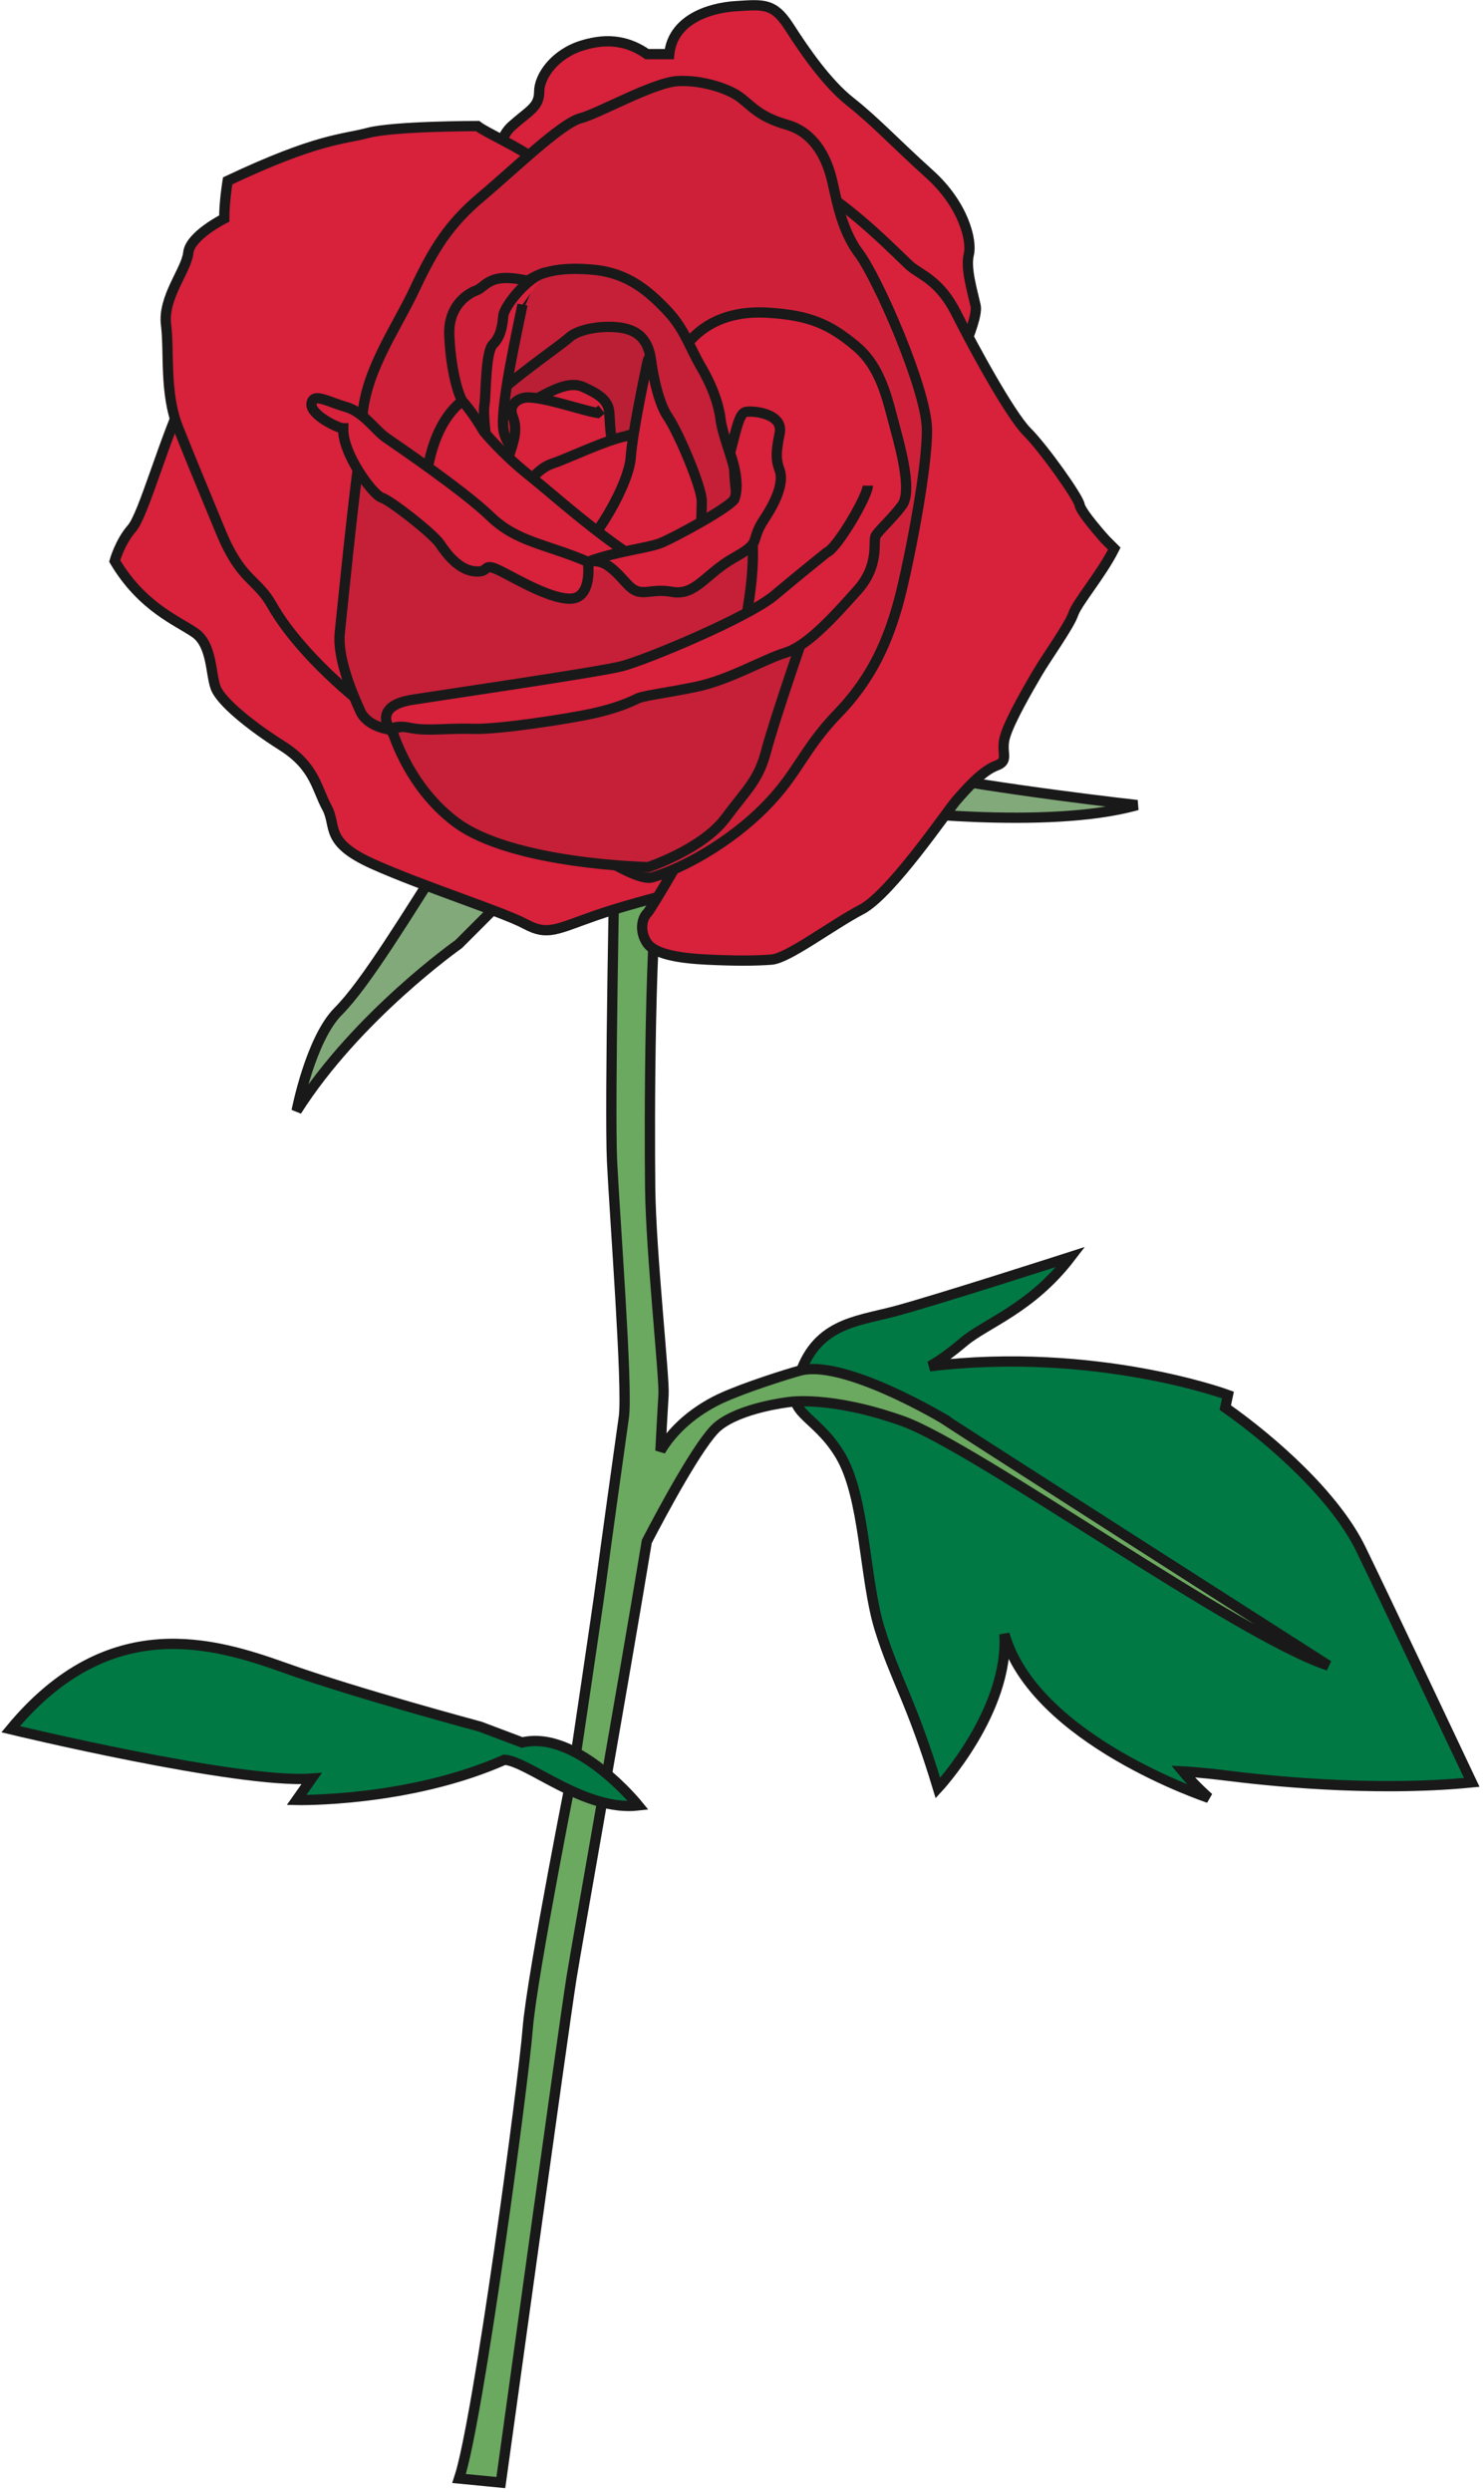<?xml version="1.0" encoding="UTF-8"?>
<!DOCTYPE svg  PUBLIC '-//W3C//DTD SVG 1.1//EN'  'http://www.w3.org/Graphics/SVG/1.1/DTD/svg11.dtd'>
<svg version="1.1" viewBox="0 0 505.75 848.75" xmlns="http://www.w3.org/2000/svg">
<path d="m272.15 469.41c5.681-18.473 19.245-19.194 32.494-22.664 13.248-3.469 60.249-18.608 60.249-18.608-13.564 17.705-28.884 22.528-36.501 28.975-7.618 6.443-11.582 8.291-11.582 8.291 56.87-6.804 101.67 9.779 101.67 9.779l-0.904 4.282c16.36 11.493 37.452 30.24 46.192 48.178 8.743 17.937 37.807 79.49 37.807 79.49-34.701 3.428-72.24-0.901-82.697-2.207-10.452-1.305-15.769-1.531-15.769-1.531 1.778 2.163 3.988 4.412 5.749 6.132 1.764 1.708 3.083 2.881 3.083 2.881s-59.351-19.649-69.625-55.796c1.624 26.275-22.668 52.457-22.668 52.457-8.969-29.607-14.555-37.044-19.871-54.257-5.317-17.217-4.865-44.841-13.473-59.168-8.607-14.332-19.425-13.928-14.151-26.234z" fill="#007945"/>
<path d="m272.15 469.41c5.681-18.473 19.245-19.194 32.494-22.664 13.248-3.469 60.249-18.608 60.249-18.608-13.564 17.705-28.884 22.528-36.501 28.975-7.618 6.443-11.582 8.291-11.582 8.291 56.87-6.804 101.67 9.779 101.67 9.779l-0.904 4.282c16.36 11.493 37.452 30.24 46.192 48.178 8.743 17.937 37.807 79.49 37.807 79.49-34.701 3.428-72.24-0.901-82.697-2.207-10.452-1.305-15.769-1.531-15.769-1.531 1.778 2.163 3.988 4.412 5.749 6.132 1.764 1.708 3.083 2.881 3.083 2.881s-59.351-19.649-69.625-55.796c1.624 26.275-22.668 52.457-22.668 52.457-8.969-29.607-14.555-37.044-19.871-54.257-5.317-17.217-4.865-44.841-13.473-59.168-8.607-14.332-19.425-13.928-14.151-26.234z" fill-opacity="0" stroke="#1A1919" stroke-width="3.5"/>
<path d="m321.95 483.48c6.946 4.266-32.711-20.962-49.255-16.629-3.785 0.989-19.108 5.812-27.038 9.506-5.937 2.765-14.974 8.385-20.583 17.849 0.208-4.013 0.766-14.676 1.06-19.154 0.366-5.569-4.31-48.487-4.551-70.312-0.244-21.824-0.322-90.373 3.78-113.71 0-4e-3 1e-3 -5e-3 1e-3 -9e-3l-15.753-5.736s-1.916 91.533-1.026 110.27c0.893 18.734 5.415 77.346 4.027 87.138-1.671 11.744-6.344 45.438-7.688 55.637-1.34 10.199-8.828 60.235-8.828 60.235s-14.837 74.297-16.261 92.549c-1.425 18.246-16.83 133.55-23.373 153.14l14.224 1.384s21.546-155.95 24.024-171.56c1.986-12.492 17.412-98.646 25.719-149.01 4.892-9.41 17.975-33.927 24.1-39.113 7.616-6.441 24.111-8.335 24.111-8.335s13.923-2.431 38.889 6.402c24.965 8.832 114.24 73.234 145.2 83.326 0 0-141.86-90.671-130.77-83.867z" fill="#6BA860"/>
<path d="m321.95 483.48c6.946 4.266-32.711-20.962-49.255-16.629-3.785 0.989-19.108 5.812-27.038 9.506-5.937 2.765-14.974 8.385-20.583 17.849 0.208-4.013 0.766-14.676 1.06-19.154 0.366-5.569-4.31-48.487-4.551-70.312-0.244-21.824-0.322-90.373 3.78-113.71 0-4e-3 1e-3 -5e-3 1e-3 -9e-3l-15.753-5.736s-1.916 91.533-1.026 110.27c0.893 18.734 5.415 77.346 4.027 87.138-1.671 11.744-6.344 45.438-7.688 55.637-1.34 10.199-8.828 60.235-8.828 60.235s-14.837 74.297-16.261 92.549c-1.425 18.246-16.83 133.55-23.373 153.14l14.224 1.384s21.546-155.95 24.024-171.56c1.986-12.492 17.412-98.646 25.719-149.01 4.892-9.41 17.975-33.927 24.1-39.113 7.616-6.441 24.111-8.335 24.111-8.335s13.923-2.431 38.889 6.402c24.965 8.832 114.24 73.234 145.2 83.326 0 0-141.86-90.671-130.77-83.867z" fill-opacity="0" stroke="#1A1919" stroke-width="3.5"/>
<path d="m309.98 262.84c-0.723-0.147-1.438-0.294-2.14-0.443l-7.102 13.416s56.028 7.103 86.804-1.579c0 0-47.413-5.267-77.562-11.394z" fill="#82A97A"/>
<path d="m309.98 262.84c-0.723-0.147-1.438-0.294-2.14-0.443l-7.102 13.416s56.028 7.103 86.804-1.579c0 0-47.413-5.267-77.562-11.394z" fill-opacity="0" stroke="#1A1919" stroke-width="3.5"/>
<path d="m153.17 289.23c-14.205 22.096-28.41 45.77-37.879 55.241-9.469 9.469-14.205 33.932-14.205 33.932 20.517-32.354 55.241-56.817 55.241-56.817l22.884-22.887-26.041-9.469z" fill="#82A97A"/>
<path d="m153.17 289.23c-14.205 22.096-28.41 45.77-37.879 55.241-9.469 9.469-14.205 33.932-14.205 33.932 20.517-32.354 55.241-56.817 55.241-56.817l22.884-22.887-26.041-9.469z" fill-opacity="0" stroke="#1A1919" stroke-width="3.5"/>
<path d="m64.166 132.18c-8.166 16.915-15.166 43.165-19.249 47.832-4.084 4.668-5.834 11.085-5.834 11.085 9.333 15.75 21.584 20.417 27.417 24.5s5.25 13.998 7 18.665c1.75 4.668 11.667 12.835 22.75 19.835s11.667 14.584 15.166 21c3.501 6.415-1.166 11.667 15.751 19.25 16.916 7.583 44.333 16.331 51.916 20.415 7.584 4.085 10.5 1.752 23.917-2.915s35.583-9.917 35.583-9.917l15.75-56" fill="#D8213B"/>
<path d="m64.166 132.18c-8.166 16.915-15.166 43.165-19.249 47.832-4.084 4.668-5.834 11.085-5.834 11.085 9.333 15.75 21.584 20.417 27.417 24.5s5.25 13.998 7 18.665c1.75 4.668 11.667 12.835 22.75 19.835s11.667 14.584 15.166 21c3.501 6.415-1.166 11.667 15.751 19.25 16.916 7.583 44.333 16.331 51.916 20.415 7.584 4.085 10.5 1.752 23.917-2.915s35.583-9.917 35.583-9.917l15.75-56" fill-opacity="0" stroke="#1A1919" stroke-width="3.5"/>
<path d="m171.5 65.685c-2.917-5.835-2.917-17.501 2.917-22.751 5.833-5.25 9.333-6.417 9.333-11.667s5.25-12.834 14.585-15.75c9.332-2.917 16.332-1.165 22.165 2.917h7.583c1.167-11.667 13.415-15.75 22.75-16.334 9.334-0.583 12.834-1.166 18.084 7 5.25 8.167 12.835 19.25 21 25.667 8.166 6.417 15.166 14 26.833 24.5s14.585 22.75 13.417 27.418c-1.167 4.665 1.166 12.25 2.333 17.5s-9.917 27.415-9.917 27.415l-123.67-42-27.415-23.915z" fill="#D8213B"/>
<path d="m171.5 65.685c-2.917-5.835-2.917-17.501 2.917-22.751 5.833-5.25 9.333-6.417 9.333-11.667s5.25-12.834 14.585-15.75c9.332-2.917 16.332-1.165 22.165 2.917h7.583c1.167-11.667 13.415-15.75 22.75-16.334 9.334-0.583 12.834-1.166 18.084 7 5.25 8.167 12.835 19.25 21 25.667 8.166 6.417 15.166 14 26.833 24.5s14.585 22.75 13.417 27.418c-1.167 4.665 1.166 12.25 2.333 17.5s-9.917 27.415-9.917 27.415l-123.67-42-27.415-23.915z" fill-opacity="0" stroke="#1A1919" stroke-width="3.5"/>
<path d="m125.42 241.27c-16.332-12.833-27.415-25.667-32.665-35s-10.5-8.165-17.5-25.083c-7-16.917-9.917-23.917-14.583-35.584-4.667-11.666-2.919-25.666-4.084-35-1.166-9.333 7-18.666 7.582-24.5 0.585-5.833 12.252-11.666 12.252-11.666 0-5.834 1.166-12.834 1.166-12.834 30.917-14.583 39.084-14 47.832-16.333 8.752-2.333 37.335-2.333 37.335-2.333 2.917 2.333 14 7 19.833 11.666 5.832 4.667 22.75 58.334 22.75 58.334l-69.418 126.58-10.5 1.75z" fill="#D8213B"/>
<path d="m125.42 241.27c-16.332-12.833-27.415-25.667-32.665-35s-10.5-8.165-17.5-25.083c-7-16.917-9.917-23.917-14.583-35.584-4.667-11.666-2.919-25.666-4.084-35-1.166-9.333 7-18.666 7.582-24.5 0.585-5.833 12.252-11.666 12.252-11.666 0-5.834 1.166-12.834 1.166-12.834 30.917-14.583 39.084-14 47.832-16.333 8.752-2.333 37.335-2.333 37.335-2.333 2.917 2.333 14 7 19.833 11.666 5.832 4.667 22.75 58.334 22.75 58.334l-69.418 126.58-10.5 1.75z" fill-opacity="0" stroke="#1A1919" stroke-width="3.5"/>
<path d="m376.69 183.81s-8.313-9.188-8.75-11.813c-0.438-2.625-12.25-19.25-17.938-24.937-5.688-5.688-18.375-28.875-24.062-40.25-5.688-11.375-12.25-13.125-15.75-16.188-3.5-3.062-18.376-18.812-33.25-27.562l-40.25 220.94s-14.438 25.375-16.188 27.125-2.625 6.125 0 10.063c2.625 3.937 11.375 5.25 20.562 5.687 9.188 0.438 16.188 0.438 21.876 0 5.687-0.437 20.562-11.812 30.624-17.062 10.063-5.25 29.313-33.688 32.376-37.188 3.062-3.5 8.75-10.062 13.562-11.812s1.312-4.375 3.062-10.063c1.75-5.687 7.876-16.187 10.938-21.437s10.938-16.188 12.25-20.125c1.312-3.938 9.625-13.563 14-22.313l-3.062-3.062z" fill="#D8213B"/>
<path d="m376.69 183.81s-8.313-9.188-8.75-11.813c-0.438-2.625-12.25-19.25-17.938-24.937-5.688-5.688-18.375-28.875-24.062-40.25-5.688-11.375-12.25-13.125-15.75-16.188-3.5-3.062-18.376-18.812-33.25-27.562l-40.25 220.94s-14.438 25.375-16.188 27.125-2.625 6.125 0 10.063c2.625 3.937 11.375 5.25 20.562 5.687 9.188 0.438 16.188 0.438 21.876 0 5.687-0.437 20.562-11.812 30.624-17.062 10.063-5.25 29.313-33.688 32.376-37.188 3.062-3.5 8.75-10.062 13.562-11.812s1.312-4.375 3.062-10.063c1.75-5.687 7.876-16.187 10.938-21.437s10.938-16.188 12.25-20.125c1.312-3.938 9.625-13.563 14-22.313l-3.062-3.062z" fill-opacity="0" stroke="#1A1919" stroke-width="3.5"/>
<path d="m123.38 144.87c0-17.062 11.375-32.375 17.937-46.375 6.563-14 11.813-22.312 22.75-31.5 10.938-9.187 27.126-24.937 33.688-26.687s24.938-12.25 33.25-12.688c8.312-0.437 17.5 2.625 21.438 5.688 3.937 3.062 6.562 6.562 15.75 9.187 9.187 2.625 13.124 10.938 14.874 17.063s3.063 17.937 9.626 26.687c6.562 8.75 22.75 45.938 23.187 59.5 0.437 13.563-7 50.313-10.063 60.813-3.062 10.5-7.874 23.625-20.124 36.312-12.25 12.688-13.563 20.563-25.376 32.375-11.812 11.813-27.562 20.563-38.062 23.625-10.5 3.063-72.188-46.375-72.188-46.375l-26.687-107.62z" fill="#CE2139"/>
<path d="m123.38 144.87c0-17.062 11.375-32.375 17.937-46.375 6.563-14 11.813-22.312 22.75-31.5 10.938-9.187 27.126-24.937 33.688-26.687s24.938-12.25 33.25-12.688c8.312-0.437 17.5 2.625 21.438 5.688 3.937 3.062 6.562 6.562 15.75 9.187 9.187 2.625 13.124 10.938 14.874 17.063s3.063 17.937 9.626 26.687c6.562 8.75 22.75 45.938 23.187 59.5 0.437 13.563-7 50.313-10.063 60.813-3.062 10.5-7.874 23.625-20.124 36.312-12.25 12.688-13.563 20.563-25.376 32.375-11.812 11.813-27.562 20.563-38.062 23.625-10.5 3.063-72.188-46.375-72.188-46.375l-26.687-107.62z" fill-opacity="0" stroke="#1A1919" stroke-width="3.5"/>
<path d="m287.44 133.06c2.187 33.687-6.563 64.75-9.188 71.312-2.625 6.563-14.438 41.125-17.062 51.188-2.626 10.062-6.126 12.687-14 23.187-7.876 10.5-26.25 16.625-26.25 16.625s-46.376-0.875-65.626-15.312c-19.25-14.438-23.624-38.063-23.624-38.063l89.687-110.69 66.063 1.75z" fill="#C52038"/>
<path d="m287.44 133.06c2.187 33.687-6.563 64.75-9.188 71.312-2.625 6.563-14.438 41.125-17.062 51.188-2.626 10.062-6.126 12.687-14 23.187-7.876 10.5-26.25 16.625-26.25 16.625s-46.376-0.875-65.626-15.312c-19.25-14.438-23.624-38.063-23.624-38.063l89.687-110.69 66.063 1.75z" fill-opacity="0" stroke="#1A1919" stroke-width="3.5"/>
<path d="m226.62 129.12c21-14 62.125 0 66.5 10.5s3.5 45.5-6.563 56.875c-10.062 11.375-30.624 23.188-30.624 23.188l-29.313-90.563" fill="#D8213B"/>
<path d="m122.89 242.46c-3.851-8.351-7.889-19.246-7.097-26.86 1.458-14 4.083-40.543 6.708-60.377l14 4.667 44.625 26.542 19.25 4.958 33.25 0.875s13.417-6.125 22.46-11.083c2.625 17.21-5.835 46.958-5.835 46.958l-17.062 0.292-37.626 7-36.75 6.125-25.812 7s-7.537-0.817-10.111-6.097z" fill="#C52038"/>
<path d="m122.89 242.46c-3.851-8.351-7.889-19.246-7.097-26.86 1.458-14 4.083-40.543 6.708-60.377l14 4.667 44.625 26.542 19.25 4.958 33.25 0.875s13.417-6.125 22.46-11.083c2.625 17.21-5.835 46.958-5.835 46.958l-17.062 0.292-37.626 7-36.75 6.125-25.812 7s-7.537-0.817-10.111-6.097z" fill-opacity="0" stroke="#1A1919" stroke-width="3.5"/>
<path d="m295.75 165.43c0 3.5-10.5 21.438-14 22.75 0 0-8.75 7-17.792 14.585-9.043 7.585-44.041 22.165-52.208 24.208-8.167 2.042-60.083 9.625-71.166 11.375-11.084 1.75-9.626 7.29-7.584 10.207 0 0 1.458-1.75 7-0.582 5.542 1.167 12.542 0 21.292 0.29 8.75 0.291 32.958-3.5 40.833-5.25s12.542-3.79 14.875-4.958c2.333-1.167 8.75-1.75 20.125-4.082 11.375-2.333 23.042-9.335 30.625-11.668 7.583-2.332 16.917-12.832 24.5-21.292 7.583-8.459 5.25-16.625 6.125-18.375s5.833-6.125 9.042-10.5c3.21-4.375 0.291-16.625-2.334-26.25s-4.666-20.708-13.416-28c-8.75-7.29-15.459-10.5-30.042-11.375s-23.917 4.958-29.167 13.125" fill="#D8213B"/>
<path d="m295.75 165.43c0 3.5-10.5 21.438-14 22.75 0 0-8.75 7-17.792 14.585-9.043 7.585-44.041 22.165-52.208 24.208-8.167 2.042-60.083 9.625-71.166 11.375-11.084 1.75-9.626 7.29-7.584 10.207 0 0 1.458-1.75 7-0.582 5.542 1.167 12.542 0 21.292 0.29 8.75 0.291 32.958-3.5 40.833-5.25s12.542-3.79 14.875-4.958c2.333-1.167 8.75-1.75 20.125-4.082 11.375-2.333 23.042-9.335 30.625-11.668 7.583-2.332 16.917-12.832 24.5-21.292 7.583-8.459 5.25-16.625 6.125-18.375s5.833-6.125 9.042-10.5c3.21-4.375 0.291-16.625-2.334-26.25s-4.666-20.708-13.416-28c-8.75-7.29-15.459-10.5-30.042-11.375s-23.917 4.958-29.167 13.125" fill-opacity="0" stroke="#1A1919" stroke-width="3.5"/>
<path d="m176.17 99.225c5.25-7 15.168-8.458 26.541-7.29 11.375 1.165 18.375 7.292 24.5 13.707 6.125 6.418 7.584 12.25 11.667 19.25s6.123 13.125 6.708 18.083c0.584 4.96 4.667 14.875 4.667 17.5s0.875 9.627 0.875 9.627l-8.75 19.54-33.542 2.335-40.833-55.71 8.167-37.042z" fill="#C52038"/>
<path d="m176.17 99.225c5.25-7 15.168-8.458 26.541-7.29 11.375 1.165 18.375 7.292 24.5 13.707 6.125 6.418 7.584 12.25 11.667 19.25s6.123 13.125 6.708 18.083c0.584 4.96 4.667 14.875 4.667 17.5s0.875 9.627 0.875 9.627l-8.75 19.54-33.542 2.335-40.833-55.71 8.167-37.042z" fill-opacity="0" stroke="#1A1919" stroke-width="3.5"/>
<path d="m170.04 133.64c9.043-7.875 21.002-16.042 23.918-18.667 2.917-2.625 9.919-4.083 16.334-3.5 6.416 0.585 10.791 3.5 11.666 11.96 0.875 8.457-1.75 43.75-1.75 43.75l-13.998 28.582-37.918-19.54 1.748-42.585z" fill="#BB1F35"/>
<path d="m170.04 133.64c9.043-7.875 21.002-16.042 23.918-18.667 2.917-2.625 9.919-4.083 16.334-3.5 6.416 0.585 10.791 3.5 11.666 11.96 0.875 8.457-1.75 43.75-1.75 43.75l-13.998 28.582-37.918-19.54 1.748-42.585z" fill-opacity="0" stroke="#1A1919" stroke-width="3.5"/>
<path d="m167.56 149.25c-2.187-3.5-1.895-17.5 2.478-26.687 4.377-9.188 5.69-15.313 7.002-18.375 1.313-3.063 3.646-8.313 3.646-8.313-14-3.5-14.876 1.75-18.376 3.063-3.5 1.312-9.624 5.687-9.187 15.312s2.187 17.938 4.375 22.313 4.375 9.625 10.062 12.687z" fill="#CE2139"/>
<path d="m167.56 149.25c-2.187-3.5-1.895-17.5 2.478-26.687 4.377-9.188 5.69-15.313 7.002-18.375 1.313-3.063 3.646-8.313 3.646-8.313-14-3.5-14.876 1.75-18.376 3.063-3.5 1.312-9.624 5.687-9.187 15.312s2.187 17.938 4.375 22.313 4.375 9.625 10.062 12.687z" fill-opacity="0" stroke="#1A1919" stroke-width="3.5"/>
<path d="m185.94 92.809c-5.833 1.168-14.146 11.375-14.438 14.875s-0.875 7-3.5 9.625-2.333 17.5-2.917 20.708c-0.583 3.208 0.875 13.125 0.875 14.292 0 1.166 8.459 11.083 8.459 11.083l7-0.875c0.583-4.667-9.042-8.458-9.917-16.625s4.797-33.316 6.562-42.145" fill="#D8213B"/>
<path d="m185.94 92.809c-5.833 1.168-14.146 11.375-14.438 14.875s-0.875 7-3.5 9.625-2.333 17.5-2.917 20.708c-0.583 3.208 0.875 13.125 0.875 14.292 0 1.166 8.459 11.083 8.459 11.083l7-0.875c0.583-4.667-9.042-8.458-9.917-16.625s4.797-33.316 6.562-42.145" fill-opacity="0" stroke="#1A1919" stroke-width="3.5"/>
<path d="m183.1 135.71c6.417-3.5 11.445-5.855 15.818-3.815 4.377 2.042 8.462 4.085 8.752 8.75 0.291 4.667 0.291 9.042 2.041 13.125s-4.375 12.833-4.375 12.833l-25.373 4.084-6.71-14.875c2.04-5.834 3.208-9.625 1.46-14-1.752-4.375 2.623-6.707 5.83-6.417 6.418 0.292 17.795 4.375 23.045 5.25l1.457-1.167" fill="#D8213B"/>
<path d="m183.1 135.71c6.417-3.5 11.445-5.855 15.818-3.815 4.377 2.042 8.462 4.085 8.752 8.75 0.291 4.667 0.291 9.042 2.041 13.125s-4.375 12.833-4.375 12.833l-25.373 4.084-6.71-14.875c2.04-5.834 3.208-9.625 1.46-14-1.752-4.375 2.623-6.707 5.83-6.417 6.418 0.292 17.795 4.375 23.045 5.25l1.457-1.167" fill-opacity="0" stroke="#1A1919" stroke-width="3.5"/>
<path d="m175.88 168.64c5.25-4.957 7.29-9.042 12.54-10.792s17.793-7.873 25.085-9.333c1.458-0.582 3.5-0.875 3.5-0.875l9.042 10.5-4.084 27.71-30.625 1.75-15.458-18.96z" fill="#D8213B"/>
<path d="m175.88 168.64c5.25-4.957 7.29-9.042 12.54-10.792s17.793-7.873 25.085-9.333c1.458-0.582 3.5-0.875 3.5-0.875l9.042 10.5-4.084 27.71-30.625 1.75-15.458-18.96z" fill-opacity="0" stroke="#1A1919" stroke-width="3.5"/>
<path d="m190.46 195.77c13.706-11.958 23.914-31.5 24.499-39.958 0.584-8.459 4.667-27.417 5.542-31.792s1.458-0.583 1.458-0.583 1.75 12.833 5.542 18.375c3.792 5.541 11.667 24.208 11.667 28.875 0 4.668-0.584 16.918-0.584 16.918l-24.5 14.582-23.624-6.417z" fill="#D8213B"/>
<path d="m190.46 195.77c13.706-11.958 23.914-31.5 24.499-39.958 0.584-8.459 4.667-27.417 5.542-31.792s1.458-0.583 1.458-0.583 1.75 12.833 5.542 18.375c3.792 5.541 11.667 24.208 11.667 28.875 0 4.668-0.584 16.918-0.584 16.918l-24.5 14.582-23.624-6.417z" fill-opacity="0" stroke="#1A1919" stroke-width="3.5"/>
<path d="m213.5 188.18c-0.469-0.324-0.933-0.646-1.395-0.97-13.335-9.326-23.835-18.953-32.293-25.718-8.75-7-14.874-14.437-14.874-14.437-4.376-7.438-7.438-10.5-7.438-10.5-9.188 7.437-11.375 20.125-12.25 26.25s23.625 30.187 23.625 30.187l35.875 7.875" fill="#D8213B"/>
<path d="m213.5 188.18c-0.469-0.324-0.933-0.646-1.395-0.97-13.335-9.326-23.835-18.953-32.293-25.718-8.75-7-14.874-14.437-14.874-14.437-4.376-7.438-7.438-10.5-7.438-10.5-9.188 7.437-11.375 20.125-12.25 26.25s23.625 30.187 23.625 30.187l35.875 7.875" fill-opacity="0" stroke="#1A1919" stroke-width="3.5"/>
<path d="m173.25 201.31c11.375-7.875 31.5-8.313 47.688-5.688 16.187 2.625 9.624 15.313 9.624 15.313l-26.687 3.937-30.625-13.562" fill="#C52038"/>
<path d="m200.38 191.39c9.042-3.5 20.417-4.665 24.792-6.415s22.75-11.667 25.083-14.875c2.333-6.127-1.458-15.752-1.458-15.752 2.333-9.04 3.21-13.417 5.25-14 2.041-0.583 13.124 0.292 11.666 7.292s-1.167 9.333 0 12.543c1.167 3.207 0 8.75-5.25 16.625s-0.291 7.582-10.208 13.125c-9.917 5.542-13.127 13.126-21.292 11.667-8.166-1.46-10.5 2.625-15.458-2.917-4.958-5.543-8.167-8.46-13.125-7.293z" fill="#D8213B"/>
<path d="m200.38 191.39c9.042-3.5 20.417-4.665 24.792-6.415s22.75-11.667 25.083-14.875c2.333-6.127-1.458-15.752-1.458-15.752 2.333-9.04 3.21-13.417 5.25-14 2.041-0.583 13.124 0.292 11.666 7.292s-1.167 9.333 0 12.543c1.167 3.207 0 8.75-5.25 16.625s-0.291 7.582-10.208 13.125c-9.917 5.542-13.127 13.126-21.292 11.667-8.166-1.46-10.5 2.625-15.458-2.917-4.958-5.543-8.167-8.46-13.125-7.293z" fill-opacity="0" stroke="#1A1919" stroke-width="3.5"/>
<path d="m200.38 191.39c-14.292-6.125-24.208-6.708-33.25-15.458s-31.79-24.209-35.583-26.834c-3.792-2.625-7.584-8.75-13.709-10.5s-11.083-4.958-11.666-1.166c-0.584 3.791 9.041 8.458 10.793 8.458-0.293 8.75 10.207 22.75 13.125 23.625 2.915 0.875 17.5 12.25 19.832 15.75 2.333 3.5 6.418 8.752 11.668 9.335 5.25 0.582 2.915-2.625 7.29-0.875s17.5 10.207 25.375 10.207 6.125-12.542 6.125-12.542z" fill="#D8213B"/>
<path d="m200.38 191.39c-14.292-6.125-24.208-6.708-33.25-15.458s-31.79-24.209-35.583-26.834c-3.792-2.625-7.584-8.75-13.709-10.5s-11.083-4.958-11.666-1.166c-0.584 3.791 9.041 8.458 10.793 8.458-0.293 8.75 10.207 22.75 13.125 23.625 2.915 0.875 17.5 12.25 19.832 15.75 2.333 3.5 6.418 8.752 11.668 9.335 5.25 0.582 2.915-2.625 7.29-0.875s17.5 10.207 25.375 10.207 6.125-12.542 6.125-12.542z" fill-opacity="0" stroke="#1A1919" stroke-width="3.5"/>
<path d="m177.94 593.54c18.808-4.385 39.599 21.451 39.599 21.451-18.329 2.102-37.378-15.021-45.608-15.562-32.867 14.541-70.845 13.699-70.845 13.699l5.108-7.273c-25.417 1.8-102.57-16.827-102.57-16.827 33.59-40.615 69.402-29.501 93.795-20.784 24.395 8.708 66.159 19.888 66.159 19.888l14.36 5.408z" fill="#007945"/>
<path d="m177.94 593.54c18.808-4.385 39.599 21.451 39.599 21.451-18.329 2.102-37.378-15.021-45.608-15.562-32.867 14.541-70.845 13.699-70.845 13.699l5.108-7.273c-25.417 1.8-102.57-16.827-102.57-16.827 33.59-40.615 69.402-29.501 93.795-20.784 24.395 8.708 66.159 19.888 66.159 19.888l14.36 5.408z" fill-opacity="0" stroke="#1A1919" stroke-width="3.5"/>
</svg>
